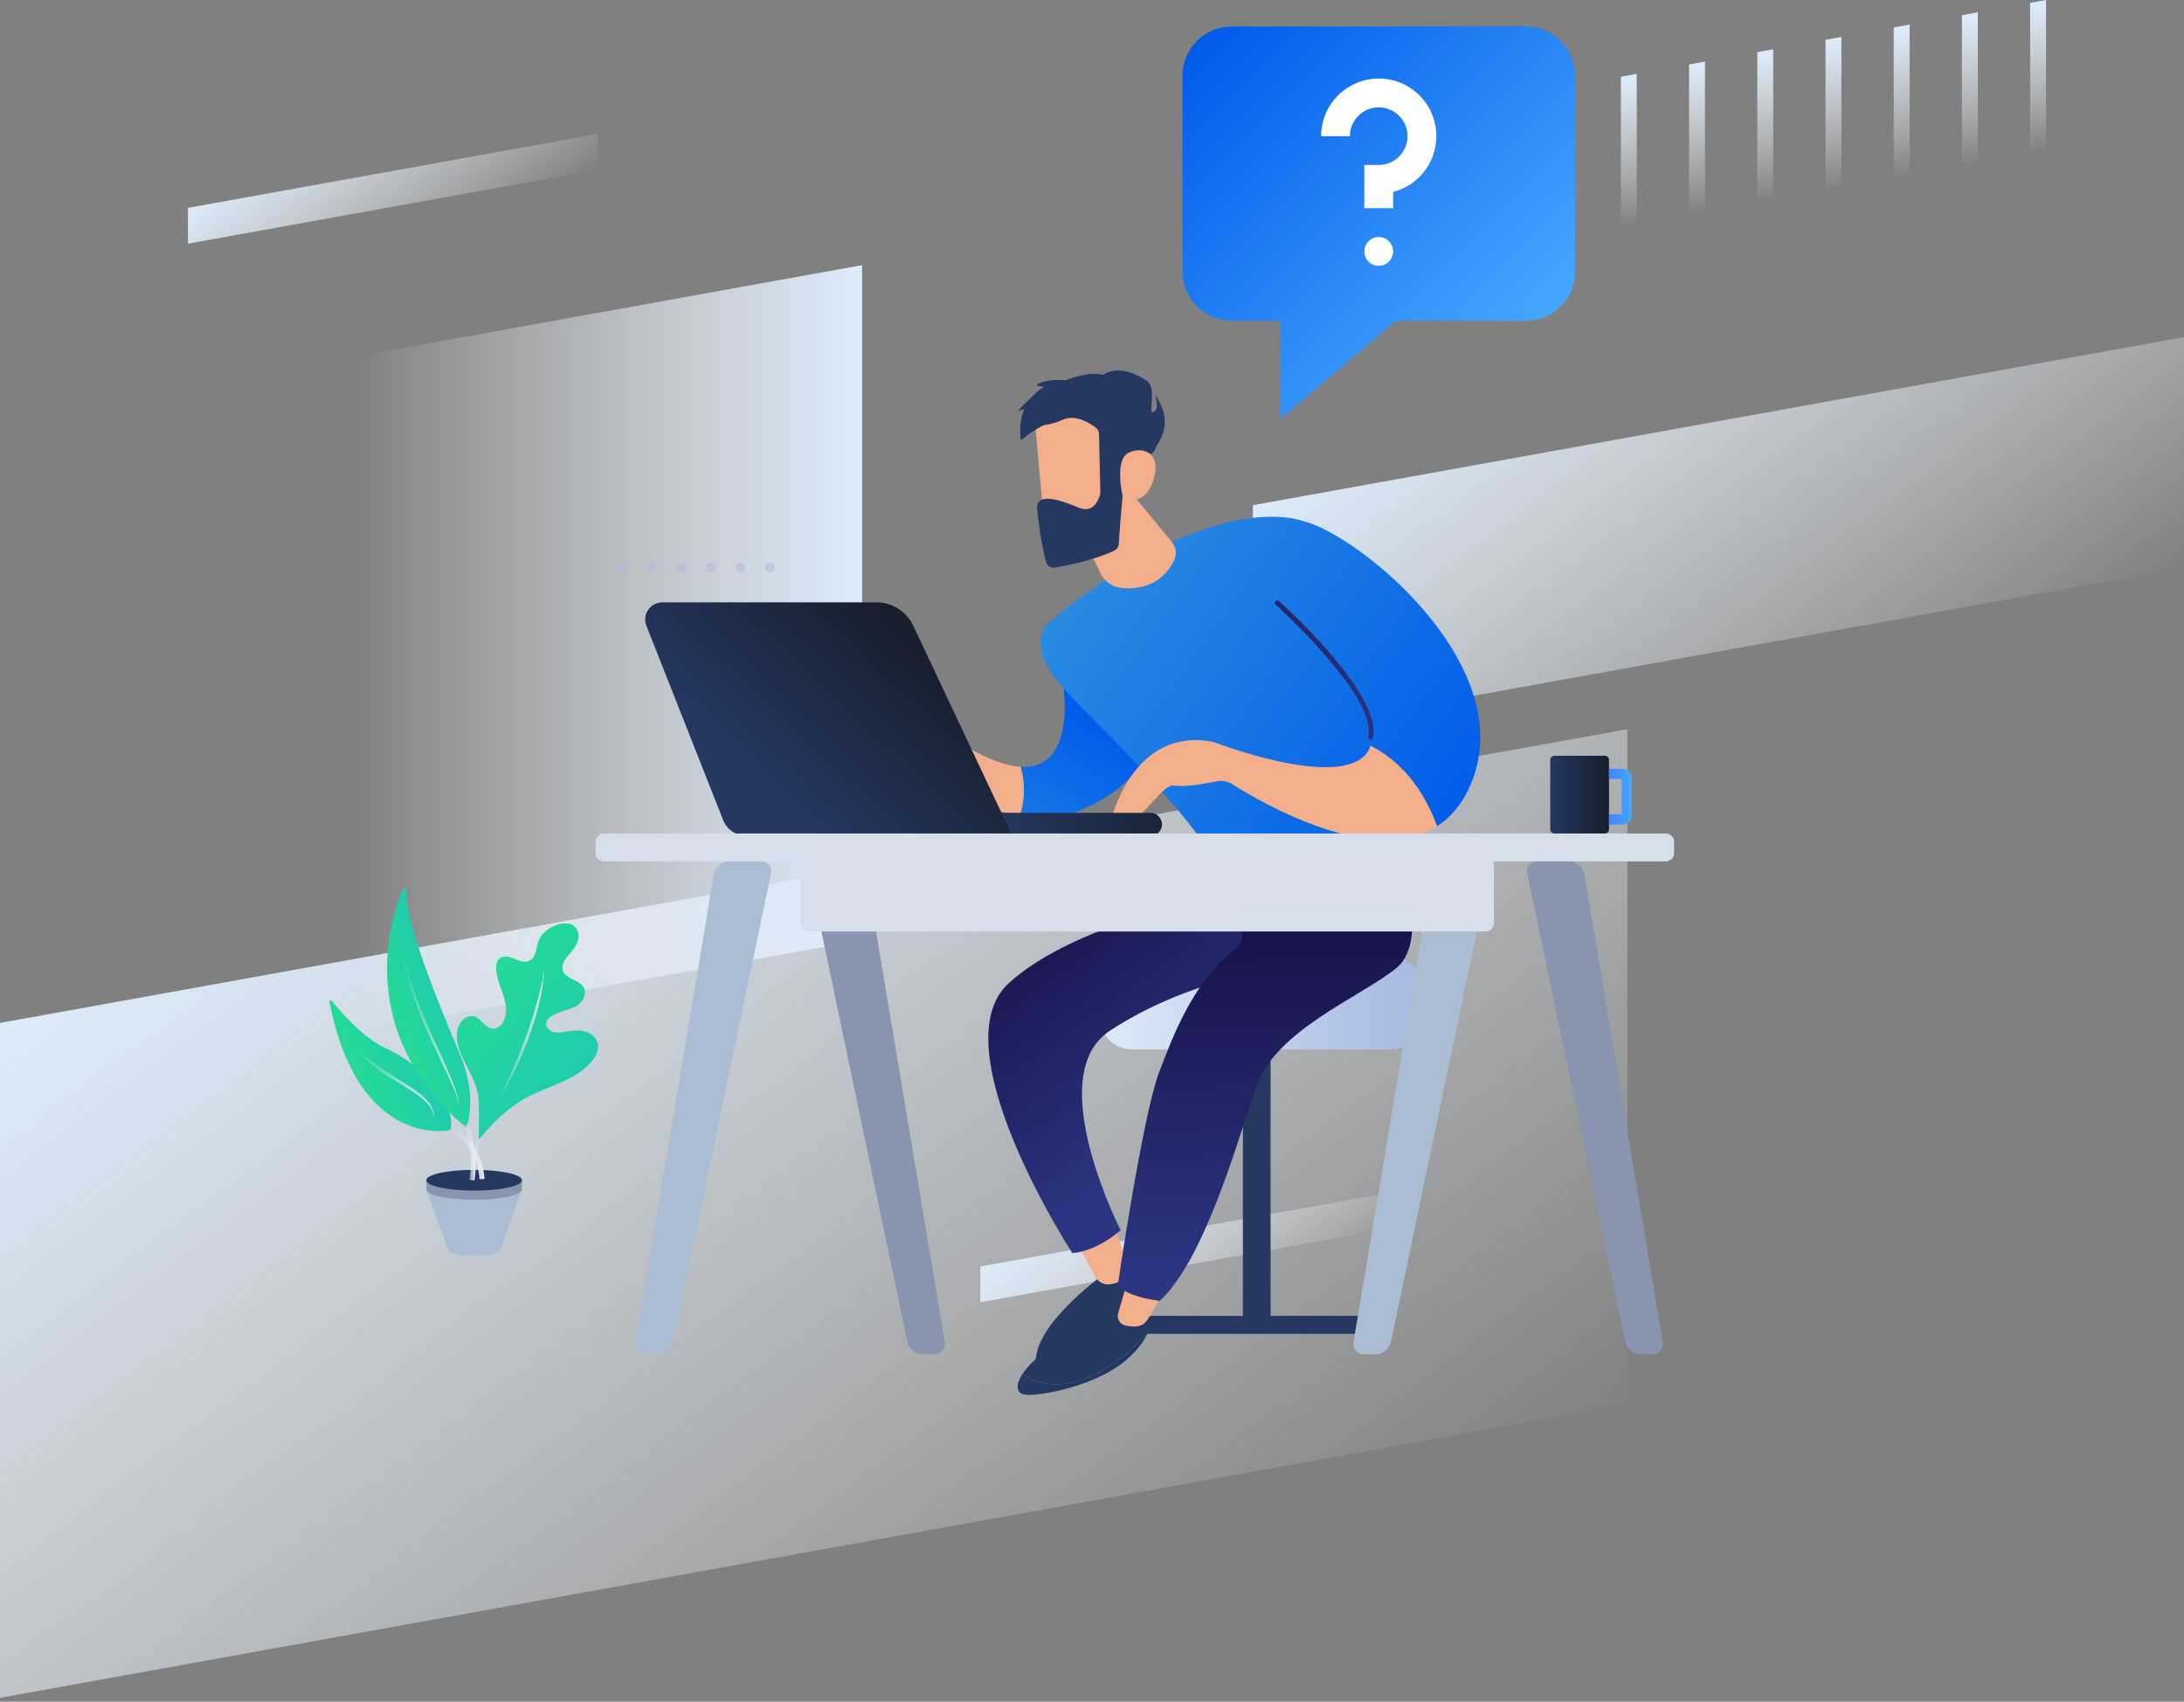 <?xml version="1.0" encoding="utf-8"?>
<!-- Generator: Adobe Illustrator 23.1.0, SVG Export Plug-In . SVG Version: 6.00 Build 0)  -->
<svg version="1.1" id="Слой_1" xmlns="http://www.w3.org/2000/svg" xmlns:xlink="http://www.w3.org/1999/xlink" x="0px" y="0px"
	 viewBox="0 0 430 335" style="enable-background:new 0 0 430 335;" xml:space="preserve">
<rect x="0" y="0" width="430" height="335" fill="#808080" stroke="none"/>
<style type="text/css">
	.st0{fill:url(#SVGID_1_);}
	.st1{fill:url(#SVGID_2_);}
	.st2{fill:url(#SVGID_3_);}
	.st3{fill:url(#SVGID_4_);}
	.st4{fill:url(#SVGID_5_);}
	.st5{fill:url(#SVGID_6_);}
	.st6{fill:url(#SVGID_7_);}
	.st7{fill:url(#SVGID_8_);}
	.st8{fill:url(#SVGID_9_);}
	.st9{fill:url(#SVGID_10_);}
	.st10{fill:url(#SVGID_11_);}
	.st11{fill:url(#SVGID_12_);}
	.st12{fill:url(#SVGID_13_);}
	.st13{fill:#8994AF;}
	.st14{fill:#ABBDD3;}
	.st15{fill:#253861;}
	.st16{fill:url(#SVGID_14_);}
	.st17{fill:#F3AE8C;}
	.st18{fill:url(#SVGID_15_);}
	.st19{fill:url(#SVGID_16_);}
	.st20{fill:url(#SVGID_17_);}
	.st21{fill:url(#SVGID_18_);}
	.st22{fill:url(#SVGID_19_);}
	.st23{fill:url(#SVGID_20_);}
	.st24{fill:url(#SVGID_21_);}
	.st25{fill:url(#SVGID_22_);}
	.st26{fill:#D6DEEA;}
	.st27{fill:url(#SVGID_23_);}
	.st28{fill:none;stroke:url(#SVGID_24_);stroke-width:2;stroke-miterlimit:10;}
	.st29{opacity:0.5;}
	.st30{fill:#ADB7DB;}
	.st31{fill:url(#SVGID_25_);}
	.st32{fill:url(#SVGID_26_);}
	.st33{fill:url(#SVGID_27_);}
	.st34{fill:url(#SVGID_28_);}
	.st35{fill:url(#SVGID_29_);}
	.st36{fill:url(#SVGID_30_);}
	.st37{fill:url(#SVGID_31_);}
	.st38{fill:none;stroke:url(#SVGID_32_);stroke-miterlimit:10;}
	.st39{fill:none;stroke:url(#SVGID_33_);stroke-miterlimit:10;}
	.st40{fill:url(#SVGID_34_);}
	.st41{fill:#FFFFFF;}
</style>
<linearGradient id="SVGID_1_" gradientUnits="userSpaceOnUse" x1="-2187.089" y1="1252.335" x2="-2505.728" y2="1252.335" gradientTransform="matrix(0 -1 1 -0.758 -1092.13 -1156.222)">
	<stop  offset="0" style="stop-color:#DCEBFA"/>
	<stop  offset="1" style="stop-color:#FFFFFF;stop-opacity:0"/>
</linearGradient>
<polygon class="st0" points="320.41,143.551 320.41,276.41 0,334.232 0,201.373 "/>
<linearGradient id="SVGID_2_" gradientUnits="userSpaceOnUse" x1="-2052.81" y1="1169.502" x2="-2106.476" y2="1169.502" gradientTransform="matrix(0 -1 1 -0.758 -1092.13 -1156.222)">
	<stop  offset="0" style="stop-color:#DCEBFA"/>
	<stop  offset="1" style="stop-color:#FFFFFF;stop-opacity:0"/>
</linearGradient>
<polygon class="st1" points="37.001,47.971 117.744,33.4 117.744,26.349 37.001,40.921 "/>
<g>
	
		<linearGradient id="SVGID_3_" gradientUnits="userSpaceOnUse" x1="-1442.074" y1="1399.395" x2="-1471.398" y2="1399.395" gradientTransform="matrix(0 -1 1 -0.18 -1092.13 -1172.291)">
		<stop  offset="0" style="stop-color:#DCEBFA"/>
		<stop  offset="1" style="stop-color:#FFFFFF;stop-opacity:0"/>
	</linearGradient>
	<polygon class="st2" points="308.831,16.965 308.831,46.289 305.698,46.854 305.698,17.53 	"/>
	
		<linearGradient id="SVGID_4_" gradientUnits="userSpaceOnUse" x1="-1442.074" y1="1412.824" x2="-1471.398" y2="1412.824" gradientTransform="matrix(0 -1 1 -0.18 -1092.13 -1172.291)">
		<stop  offset="0" style="stop-color:#DCEBFA"/>
		<stop  offset="1" style="stop-color:#FFFFFF;stop-opacity:0"/>
	</linearGradient>
	<polygon class="st3" points="322.261,14.541 322.261,43.865 319.128,44.431 319.128,15.107 	"/>
	
		<linearGradient id="SVGID_5_" gradientUnits="userSpaceOnUse" x1="-1442.074" y1="1426.254" x2="-1471.398" y2="1426.254" gradientTransform="matrix(0 -1 1 -0.18 -1092.13 -1172.291)">
		<stop  offset="0" style="stop-color:#DCEBFA"/>
		<stop  offset="1" style="stop-color:#FFFFFF;stop-opacity:0"/>
	</linearGradient>
	<polygon class="st4" points="335.691,12.118 335.691,41.442 332.557,42.007 332.557,12.683 	"/>
	
		<linearGradient id="SVGID_6_" gradientUnits="userSpaceOnUse" x1="-1442.074" y1="1439.684" x2="-1471.398" y2="1439.684" gradientTransform="matrix(0 -1 1 -0.18 -1092.13 -1172.291)">
		<stop  offset="0" style="stop-color:#DCEBFA"/>
		<stop  offset="1" style="stop-color:#FFFFFF;stop-opacity:0"/>
	</linearGradient>
	<polygon class="st5" points="349.121,9.694 349.121,39.018 345.987,39.584 345.987,10.26 	"/>
	
		<linearGradient id="SVGID_7_" gradientUnits="userSpaceOnUse" x1="-1442.074" y1="1453.113" x2="-1471.398" y2="1453.113" gradientTransform="matrix(0 -1 1 -0.18 -1092.13 -1172.291)">
		<stop  offset="0" style="stop-color:#DCEBFA"/>
		<stop  offset="1" style="stop-color:#FFFFFF;stop-opacity:0"/>
	</linearGradient>
	<polygon class="st6" points="362.55,7.271 362.55,36.595 359.417,37.16 359.417,7.836 	"/>
	
		<linearGradient id="SVGID_8_" gradientUnits="userSpaceOnUse" x1="-1442.074" y1="1466.543" x2="-1471.398" y2="1466.543" gradientTransform="matrix(0 -1 1 -0.18 -1092.13 -1172.291)">
		<stop  offset="0" style="stop-color:#DCEBFA"/>
		<stop  offset="1" style="stop-color:#FFFFFF;stop-opacity:0"/>
	</linearGradient>
	<polygon class="st7" points="375.98,4.847 375.98,34.171 372.846,34.737 372.846,5.413 	"/>
	
		<linearGradient id="SVGID_9_" gradientUnits="userSpaceOnUse" x1="-1442.074" y1="1479.973" x2="-1471.398" y2="1479.973" gradientTransform="matrix(0 -1 1 -0.18 -1092.13 -1172.291)">
		<stop  offset="0" style="stop-color:#DCEBFA"/>
		<stop  offset="1" style="stop-color:#FFFFFF;stop-opacity:0"/>
	</linearGradient>
	<polygon class="st8" points="389.41,2.424 389.41,31.748 386.276,32.313 386.276,2.989 	"/>
	
		<linearGradient id="SVGID_10_" gradientUnits="userSpaceOnUse" x1="-1442.074" y1="1493.403" x2="-1471.398" y2="1493.403" gradientTransform="matrix(0 -1 1 -0.18 -1092.13 -1172.291)">
		<stop  offset="0" style="stop-color:#DCEBFA"/>
		<stop  offset="1" style="stop-color:#FFFFFF;stop-opacity:0"/>
	</linearGradient>
	<polygon class="st9" points="402.839,0 402.839,29.324 399.706,29.89 399.706,0.565 	"/>
</g>
<linearGradient id="SVGID_11_" gradientUnits="userSpaceOnUse" x1="-2270.236" y1="1430.472" x2="-2421.435" y2="1430.472" gradientTransform="matrix(0 -1 1 -0.758 -1092.13 -1156.222)">
	<stop  offset="0" style="stop-color:#DCEBFA"/>
	<stop  offset="1" style="stop-color:#FFFFFF;stop-opacity:0"/>
</linearGradient>
<polygon class="st10" points="246.685,144.808 430,111.727 430,66.365 246.685,99.446 "/>
<linearGradient id="SVGID_12_" gradientUnits="userSpaceOnUse" x1="-2379.433" y1="1325.513" x2="-2433.1" y2="1325.513" gradientTransform="matrix(0 -1 1 -0.758 -1092.13 -1156.222)">
	<stop  offset="0" style="stop-color:#DCEBFA"/>
	<stop  offset="1" style="stop-color:#FFFFFF;stop-opacity:0"/>
</linearGradient>
<polygon class="st11" points="193.011,256.368 273.755,241.796 273.755,234.746 193.011,249.318 
	"/>
<linearGradient id="SVGID_13_" gradientUnits="userSpaceOnUse" x1="169.149" y1="-435.561" x2="69.853" y2="-435.561" gradientTransform="matrix(1 0 0 -1 0 -308)">
	<stop  offset="0" style="stop-color:#DCEBFA"/>
	<stop  offset="1" style="stop-color:#FFFFFF;stop-opacity:0"/>
</linearGradient>
<polygon class="st12" points="169.731,52.194 70.681,70.069 70.681,202.928 169.731,185.053 "/>
<g>
	<path class="st13" d="M186.012,264.195c0.221,1.32-0.693,2.401-2.032,2.401h-2.393
		c-1.339,0-2.659-1.072-2.933-2.382l-19.313-92.249
		c-0.274-1.31,0.597-2.382,1.935-2.382h6.455c1.339,0,2.615,1.08,2.836,2.401
		L186.012,264.195z"/>
</g>
<g>
	<path class="st14" d="M125.123,264.195c-0.221,1.32,0.693,2.401,2.032,2.401h2.393
		c1.339,0,2.659-1.072,2.933-2.382l19.313-92.249
		c0.274-1.31-0.597-2.382-1.935-2.382h-6.455c-1.339,0-2.615,1.08-2.836,2.401
		L125.123,264.195z"/>
</g>
<g>
	<path class="st13" d="M327.374,264.195c0.221,1.32-0.693,2.401-2.032,2.401h-2.393
		c-1.339,0-2.659-1.072-2.933-2.382l-19.313-92.249
		c-0.274-1.31,0.597-2.382,1.935-2.382h6.455c1.339,0,2.615,1.08,2.836,2.401
		L327.374,264.195z"/>
</g>
<rect x="244.712" y="202.527" class="st15" width="5.446" height="58.923"/>
<path class="st15" d="M271.284,262.586h-47.698v-0.033c0-1.941,1.573-3.514,3.514-3.514
	h40.644c1.955,0,3.54,1.585,3.54,3.54V262.586z"/>
<linearGradient id="SVGID_14_" gradientUnits="userSpaceOnUse" x1="-2042.383" y1="2.462" x2="-1978.648" y2="2.462" gradientTransform="matrix(-1 0 0 -1 -1762.079 200)">
	<stop  offset="0" style="stop-color:#A5B8E0"/>
	<stop  offset="1" style="stop-color:#DCEAF8"/>
</linearGradient>
<path class="st16" d="M280.304,200.353c0,3.425-2.801,6.227-6.224,6.227h-51.287
	c-3.423,0-6.224-2.802-6.224-6.227v-5.631c0-3.425,2.801-6.227,6.224-6.227h51.287
	c3.423,0,6.224,2.802,6.224,6.227V200.353z"/>
<g>
	<path class="st14" d="M266.485,264.195c-0.221,1.32,0.693,2.401,2.032,2.401h2.393
		c1.339,0,2.659-1.072,2.933-2.382l19.313-92.249
		c0.274-1.31-0.597-2.382-1.935-2.382h-6.455c-1.339,0-2.615,1.08-2.836,2.401
		L266.485,264.195z"/>
</g>
<path class="st15" d="M217.102,251.011c0,0-15.551,11.215-12.851,18.749
	c0,0,17.015-7.345,19.07-13.13c2.056-5.786-0.348-8.341-0.348-8.341
	L217.102,251.011z"/>
<path class="st17" d="M219.439,241.612l2.543,7.355c0.384,1.11,0,2.374-0.992,3.001
	c-0.497,0.314-1.176,0.605-2.104,0.815c-1.31,0.297-2.662-0.308-3.292-1.495
	l-3.042-5.73L219.439,241.612z"/>
<linearGradient id="SVGID_15_" gradientUnits="userSpaceOnUse" x1="-1997.466" y1="-21.886" x2="-1956.753" y2="35.178" gradientTransform="matrix(-1 0 0 -1 -1762.079 200)">
	<stop  offset="0" style="stop-color:#2B3582"/>
	<stop  offset="0.231" style="stop-color:#252A70"/>
	<stop  offset="0.728" style="stop-color:#19164F"/>
	<stop  offset="1" style="stop-color:#150E42"/>
</linearGradient>
<path class="st18" d="M244.185,175.414c0,0-31.941,5.539-45.643,18.202
	c-13.702,12.663,12.576,53.058,12.576,53.058s4.305-0.027,9.523-4.501
	c0,0-15.581-30.38-2.153-39.24c15.096-9.96,32.493-12.204,32.493-12.204
	l-6.488-14.339L244.185,175.414z"/>
<path class="st15" d="M206.954,265.593c3.42-1.584,13.104-8.365,14.736-8.664
	c1.632-0.299,4.464,1.62,4.464,1.62s0.688,1.239-0.048,3.401
	c-2.273,2.751-7.319,7.997-14.104,9.951c-4.991,1.438-8.481,0.098-10.655-1.471
	C202.543,268.607,204.676,266.648,206.954,265.593z"/>
<path class="st15" d="M212.002,271.9c6.784-1.954,11.831-7.2,14.104-9.951
	c-0.498,1.46-1.645,3.342-4.098,5.547c-6.083,5.47-17.7,7.441-20.173,7.061
	c-1.982-0.304-1.795-2.135-0.487-4.129
	C203.521,271.998,207.011,273.338,212.002,271.9z"/>
<path class="st17" d="M229.054,253.762c-0.038,0.943-1.964,4.176-3.09,5.99
	c-0.535,0.862-1.472,1.389-2.486,1.392c-0.643,0.002-1.383-0.054-2.054-0.247
	c-1.008-0.29-1.574-1.364-1.279-2.371l2.2-7.515L229.054,253.762z"/>
<linearGradient id="SVGID_16_" gradientUnits="userSpaceOnUse" x1="-2012.13" y1="-50.321" x2="-2009.885" y2="25.985" gradientTransform="matrix(-1 0 0 -1 -1762.079 200)">
	<stop  offset="0" style="stop-color:#2B3582"/>
	<stop  offset="1" style="stop-color:#150E42"/>
</linearGradient>
<path class="st19" d="M274.931,165.821c0,0,7.094,18.977,0,24.748
	c-7.094,5.771-24.016,12.268-27.796,23.763
	c-3.78,11.495-10.195,33.834-18.78,41.745c0,0-6.032-0.585-8.289-2.989
	c0,0,4.889-33.349,8.114-41.906c2.793-7.41,6.907-18.106,14.792-24.085
	c2.257-1.711,1.864-4.422,0.817-7.055l-1.906-4.795L274.931,165.821z"/>
<linearGradient id="SVGID_17_" gradientUnits="userSpaceOnUse" x1="-1956.519" y1="23.894" x2="-1978.64" y2="58.517" gradientTransform="matrix(-1 0 0 -1 -1762.079 200)">
	<stop  offset="0" style="stop-color:#2889E1"/>
	<stop  offset="1" style="stop-color:#005BEA"/>
</linearGradient>
<path class="st20" d="M200.949,150.947c11.894,0.717,8.188-18.294,7.973-19.05
	l18.052,12.757c0,0-0.956,10.167-15.964,15.5
	c-3.797,1.349-7.268,1.409-10.336,0.749
	C201.982,157.085,201.716,153.66,200.949,150.947z"/>
<path class="st17" d="M177.951,145.225c4.432-3.084,9.453,0,9.453,0
	c5.926,3.878,10.31,5.527,13.545,5.722c0.767,2.712,1.033,6.138-0.275,9.956
	c-6.639-1.428-11.389-6.235-13.452-8.701c-0.743-0.888-2.059-1.042-2.967-0.325
	c-0.923,0.729-1.819,1.727-1.657,2.778c0.32,2.072-2.083,2.731-2.264,1.98
	c-0.181-0.752,0.822-5.207,0.822-5.207s-4.807,4.836-6.683,6.694
	c-1.876,1.858-4.236,0-4.236,0S173.519,148.31,177.951,145.225z"/>
<linearGradient id="SVGID_18_" gradientUnits="userSpaceOnUse" x1="-1977.968" y1="85.294" x2="-2048.652" y2="33.887" gradientTransform="matrix(-1 0 0 -1 -1762.079 200)">
	<stop  offset="0" style="stop-color:#2889E1"/>
	<stop  offset="1" style="stop-color:#005BEA"/>
</linearGradient>
<path class="st21" d="M256.409,102.538c0,0-17.304-6.932-49.506,19.668
	c0,0-4.728,3.139,0.245,10.529c2.934,4.958,30.894,29.117,34.736,42.514
	c0,0,16.657,5.415,33.883-7.426C275.767,167.822,274.247,130.536,256.409,102.538z"/>
<path class="st17" d="M222.201,96.352l8.518,10.332c0.846,1.026,1.032,2.453,0.447,3.647
	c-1.182,2.413-3.988,5.926-10.209,5.44c-1.851-0.144-3.49-1.262-4.298-2.934
	l-5.956-12.319L222.201,96.352z"/>
<linearGradient id="SVGID_19_" gradientUnits="userSpaceOnUse" x1="-1987.59" y1="100.65" x2="-2059.322" y2="48.481" gradientTransform="matrix(-1 0 0 -1 -1762.079 200)">
	<stop  offset="0" style="stop-color:#2889E1"/>
	<stop  offset="1" style="stop-color:#005BEA"/>
</linearGradient>
<path class="st22" d="M269.805,146.786c2.009-8.185-18.338-26.432-18.338-26.432
	s0.438-18.85,4.941-17.816c11.069,2.542,43.935,29.263,32.739,52.795
	c-1.605,3.373-3.737,5.737-6.208,7.317
	C279.401,153.122,273.764,148.752,269.805,146.786z"/>
<linearGradient id="SVGID_20_" gradientUnits="userSpaceOnUse" x1="-2038.805" y1="67.182" x2="-1977.276" y2="70.707" gradientTransform="matrix(-1 0 0 -1 -1762.079 200)">
	<stop  offset="0" style="stop-color:#2B3582"/>
	<stop  offset="1" style="stop-color:#150E42"/>
</linearGradient>
<path class="st23" d="M269.82,145.594c0.216,0,0.412-0.147,0.466-0.366
	c2.054-8.368-17.645-26.152-18.484-26.905c-0.197-0.177-0.501-0.161-0.679,0.037
	c-0.177,0.198-0.16,0.502,0.037,0.679c0.202,0.18,20.11,18.147,18.193,25.959
	c-0.063,0.258,0.094,0.519,0.352,0.582
	C269.743,145.59,269.782,145.594,269.82,145.594z"/>
<path class="st17" d="M238.988,146.082c0,0,24.124,9.371,30.012,2.322
	c0.399-0.478,0.66-1.022,0.806-1.618c3.958,1.966,9.596,6.336,13.134,15.863
	c-12.688,8.111-34.374-4.512-40.238-8.234c-0.965-0.612-2.122-0.827-3.24-0.595
	c-2.262,0.469-6.169,1.159-8.276,0.834c-3.083-0.475-7.511,10.404-12.507,7.049
	C218.677,161.704,222.956,142.793,238.988,146.082z"/>
<path class="st17" d="M203.667,81.177c-0.086,0.332,1.997,22.917,1.997,22.917
	l12.864-1.464l1.205-21.699C219.732,80.931,205.101,75.616,203.667,81.177z"/>
<path class="st15" d="M215.76,84.197c-1.214-0.927-4.041-2.723-6.498-1.575
	c-1.426,0.666-3.427,1.178-5.312,1.217c0.195-0.454,0.418-1.026,0.553-1.566
	c0.332-0.261,0.67-0.517,0.992-0.79c1.832-1.232,3.929-0.973,5.803-1.995
	c2.193,0.726,4.556,0.781,6.824,0.426c0.379-0.044,0.752-0.11,1.123-0.191
	c0.231,1.139,0.53,2.157,1.228,3.128c1.387,1.929,3.498,2.727,5.359,4.075
	c0.649,0.47,1.292,0.714,1.908,0.788c-0.128,0.361-0.277,0.678-0.411,0.931
	c-0.203,0.382-0.55,0.662-0.967,0.779c-1.271,0.357-4.221,1.417-4.735,3.671
	c-0.548,2.402-1.166,11.116-1.359,13.984c-0.04,0.588-0.398,1.102-0.933,1.349
	c-3.949,1.823-9.104,2.882-11.561,3.315c-0.815,0.144-1.611-0.351-1.826-1.151
	c-1.057-3.942-1.57-8.558-1.76-10.61c-0.076-0.823,0.485-1.567,1.297-1.722
	c1.808-0.343,4.267,0.608,6.944,1.694c2.95,1.197,3.94-1.748,4.164-2.62
	c0.037-0.143,0.052-0.286,0.049-0.433l-0.26-11.472
	C216.371,84.944,216.145,84.491,215.76,84.197z"/>
<path class="st17" d="M221.079,97.963c0,0-1.745-7.335,1.033-8.779
	c2.778-1.444,6.513-0.126,5.108,4.894C225.472,100.323,221.079,97.963,221.079,97.963z"
	/>
<linearGradient id="SVGID_21_" gradientUnits="userSpaceOnUse" x1="11099.613" y1="-668.793" x2="11058.832" y2="-679.97" gradientTransform="matrix(0.999 -0.049 -0.049 -0.999 -10884.115 31.441)">
	<stop  offset="0" style="stop-color:#171E2C"/>
	<stop  offset="1" style="stop-color:#253861"/>
</linearGradient>
<path class="st24" d="M226.629,164.56c-0.039,0.002-0.077,0.003-0.116,0.003
	l-50.615-0.055c-1.251-0.001-2.264-1.017-2.263-2.269
	c0.001-1.252,1.02-2.287,2.268-2.264l50.615,0.055
	c1.251,0.001,2.264,1.017,2.263,2.269
	C228.779,163.512,227.826,164.501,226.629,164.56z"/>
<linearGradient id="SVGID_22_" gradientUnits="userSpaceOnUse" x1="11113.731" y1="75.25" x2="11084.789" y2="44.658" gradientTransform="matrix(1 0 0 -1 -10933.705 200)">
	<stop  offset="0" style="stop-color:#171E2C"/>
	<stop  offset="1" style="stop-color:#253861"/>
</linearGradient>
<path class="st25" d="M130.397,118.582h42.152c3.11,0,5.94,1.795,7.266,4.609
	l19.487,41.341h-52.384c-2.004,0-3.804-1.225-4.541-3.09l-15.111-38.255
	C126.393,120.978,128.021,118.582,130.397,118.582z"/>
<path class="st26" d="M118.88,169.582h209.102c0.893,0,1.623-0.73,1.623-1.623v-2.257
	c0-0.893-0.73-1.623-1.623-1.623H118.88c-0.893,0-1.623,0.73-1.623,1.623v2.257
	C117.258,168.852,117.988,169.582,118.88,169.582z"/>
<path class="st26" d="M159.252,183.38h133.252c0.893,0,1.623-0.73,1.623-1.623v-11.391
	c0-0.893-0.73-1.623-1.623-1.623H159.252c-0.893,0-1.623,0.73-1.623,1.623v11.391
	C157.63,182.649,158.36,183.38,159.252,183.38z"/>
<linearGradient id="SVGID_23_" gradientUnits="userSpaceOnUse" x1="-2078.87" y1="-464.431" x2="-2067.299" y2="-464.431" gradientTransform="matrix(-1 0 0 -1 -1762.079 -308)">
	<stop  offset="0" style="stop-color:#171E2C"/>
	<stop  offset="1" style="stop-color:#253861"/>
</linearGradient>
<path class="st27" d="M306.031,164.079h9.949c0.446,0,0.811-0.365,0.811-0.811v-13.674
	c0-0.446-0.365-0.811-0.811-0.811h-9.949c-0.446,0-0.811,0.365-0.811,0.811v13.674
	C305.219,163.714,305.585,164.079,306.031,164.079z"/>
<linearGradient id="SVGID_24_" gradientUnits="userSpaceOnUse" x1="-2083.376" y1="-464.827" x2="-2078.87" y2="-464.827" gradientTransform="matrix(-1 0 0 -1 -1762.079 -308)">
	<stop  offset="0" style="stop-color:#46A7FF"/>
	<stop  offset="1" style="stop-color:#4683FF"/>
</linearGradient>
<path class="st28" d="M316.791,161.313h2.695c0.446,0,0.811-0.365,0.811-0.811v-7.35
	c0-0.446-0.365-0.811-0.811-0.811h-2.695"/>
<path class="st15" d="M200.997,86.737c0,0,3.026-2.946,7.695-4.296
	c4.67-1.35-1.413-7.114-1.413-7.114S199.735,77.609,200.997,86.737z"/>
<path class="st15" d="M206.062,79.487c0,0-4.919,0.911-5.73,1.544
	c0,0,3.347-4.082,5.73-4.488"/>
<path class="st15" d="M213.314,75.327c0,0-5.373-1.166-8.442,0s4.588,0.659,6.515,1.724"/>
<path class="st15" d="M219.923,74.809c0,0-2.502-1.696-6.051-1.087
	c-3.55,0.609-5.137,1.724-5.137,1.724l-3.079,2.197l4.801,3.753l13.254,0.439
	C223.71,81.835,222.081,75.717,219.923,74.809z"/>
<path class="st15" d="M227.74,87.713c0,0,3.036-3.7,0.703-8.226
	c-2.333-4.526,0.389,0.556-1.183,1.544c-1.572,0.989,0.862-4.713-1.673-6.223
	s-6.795-3.589-10.041,0.518l6.694,12.386H227.74z"/>
<g class="st29">
	<circle class="st30" cx="151.604" cy="111.766" r="0.969"/>
	<circle class="st30" cx="145.79" cy="111.766" r="0.969"/>
	<circle class="st30" cx="139.975" cy="111.766" r="0.969"/>
	<circle class="st30" cx="134.161" cy="111.766" r="0.969"/>
	<circle class="st30" cx="128.346" cy="111.766" r="0.969"/>
	<circle class="st30" cx="122.532" cy="111.766" r="0.969"/>
</g>
<g>
	<path class="st14" d="M98.47,246.107c0,0.613-2.289,1.11-5.114,1.11
		c-2.824,0-5.114-0.497-5.114-1.11c0-0.107-4.29-11.841-4.29-11.841
		s7.074,1.154,9.404,1.154c2.295,0,9.405-1.158,9.405-1.158
		S98.47,245.992,98.47,246.107z"/>
	<g>
		
			<linearGradient id="SVGID_25_" gradientUnits="userSpaceOnUse" x1="92.781" y1="-27.739" x2="94.904" y2="-27.739" gradientTransform="matrix(1 0 0 -1 0 200)">
			<stop  offset="0" style="stop-color:#D9DCE8;stop-opacity:0"/>
			<stop  offset="1" style="stop-color:#EDF0F8"/>
		</linearGradient>
		<path class="st31" d="M94.628,223.362c-0.326,1.473-0.677,2.905-0.951,4.353
			c-0.14,0.723-0.245,1.449-0.342,2.179c-0.075,0.732-0.135,1.465-0.153,2.222
			c-0.213-0.725-0.312-1.488-0.313-2.249c0.003-0.76,0.088-1.518,0.221-2.263
			C93.389,226.121,93.862,224.669,94.628,223.362z"/>
	</g>
	<g>
		
			<linearGradient id="SVGID_26_" gradientUnits="userSpaceOnUse" x1="115.566" y1="-13.355" x2="90.831" y2="7.39" gradientTransform="matrix(1 0 0 -1 0 200)">
			<stop  offset="0" style="stop-color:#20CBB0"/>
			<stop  offset="1" style="stop-color:#24DA95"/>
		</linearGradient>
		<path class="st32" d="M94.244,224.395c2.624-3.116,5.495-6.12,9.046-8.115
			c4.349-2.443,9.713-3.394,13.031-7.12c0.953-1.07,1.716-2.522,1.313-3.897
			c-0.346-1.178-1.493-1.984-2.69-2.259c-1.197-0.275-2.446-0.108-3.658,0.091
			c-0.817,0.135-1.672,0.282-2.459,0.026c-0.788-0.256-1.464-1.069-1.258-1.872
			c0.095-0.373,0.36-0.68,0.652-0.93c0.84-0.718,1.931-1.056,2.986-1.384
			c1.055-0.328,2.143-0.685,2.961-1.428c0.818-0.744,1.289-1.988,0.813-2.985
			c-0.793-1.662-3.557-1.694-4.147-3.439c-0.462-1.366,0.752-2.657,1.687-3.756
			c0.566-0.665,1.072-1.409,1.286-2.256c0.214-0.847,0.096-1.814-0.473-2.475
			c-1.027-1.193-2.958-0.929-4.375-0.243c-1.189,0.576-2.316,1.431-2.838,2.645
			c-0.316,0.735-0.389,1.549-0.608,2.319c-0.218,0.77-0.641,1.553-1.376,1.868
			c-0.913,0.391-1.944-0.06-2.857-0.45c-0.913-0.39-2.044-0.701-2.836-0.102
			c-0.624,0.472-0.785,1.344-0.757,2.127c0.061,1.711,0.783,3.316,1.329,4.938
			c0.547,1.622,0.919,3.427,0.292,5.02c-0.383,0.972-1.284,1.856-2.325,1.769
			c-1.497-0.125-2.256-2.051-3.716-2.408c-1.43-0.349-2.765,1.025-3.139,2.449
			c-0.733,2.789,0.854,5.592,2.17,8.158c0.793,1.547,1.514,3.154,1.825,4.865
			C94.431,217.262,94.244,224.395,94.244,224.395z"/>
	</g>
	<g>
		
			<linearGradient id="SVGID_27_" gradientUnits="userSpaceOnUse" x1="96.984" y1="-4.385" x2="107.488" y2="-4.385" gradientTransform="matrix(1 0 0 -1 0 200)">
			<stop  offset="0" style="stop-color:#D9DCE8;stop-opacity:0"/>
			<stop  offset="1" style="stop-color:#EDF0F8"/>
		</linearGradient>
		<path class="st33" d="M97.195,217.775c0.218-0.189,0.345-0.483,0.501-0.732l0.439-0.784
			c0.285-0.527,0.558-1.061,0.823-1.598c0.543-1.068,1.061-2.148,1.554-3.239
			c0.989-2.18,1.937-4.379,2.759-6.627c0.866-2.23,1.611-4.505,2.275-6.803
			c0.335-1.148,0.639-2.307,0.906-3.474c0.289-1.163,0.515-2.341,0.739-3.522
			c-0.09,1.199-0.259,2.391-0.452,3.58c-0.209,1.186-0.465,2.363-0.749,3.535
			c-0.577,2.341-1.332,4.633-2.161,6.895c-0.874,2.245-1.82,4.463-2.905,6.614
			c-0.545,1.073-1.112,2.136-1.71,3.18c-0.307,0.518-0.619,1.033-0.944,1.539
			C97.936,216.831,97.639,217.38,97.195,217.775z"/>
	</g>
	
		<linearGradient id="SVGID_28_" gradientUnits="userSpaceOnUse" x1="-493.336" y1="-117.769" x2="-478.597" y2="-117.769" gradientTransform="matrix(-0.923 0.385 -0.385 -0.923 -417.087 288.164)">
		<stop  offset="0" style="stop-color:#20CBB0"/>
		<stop  offset="1" style="stop-color:#24DA95"/>
	</linearGradient>
	<path class="st34" d="M64.856,197.238c-0.053-0.269,0.291-0.431,0.464-0.218
		c1.669,2.064,6.216,7.338,10.563,9.302c7.078,3.199,13.965,10.38,12.795,16.141
		C88.678,222.464,70.639,226.593,64.856,197.238z"/>
	
		<linearGradient id="SVGID_29_" gradientUnits="userSpaceOnUse" x1="-502.206" y1="-110.74" x2="-489.845" y2="-110.74" gradientTransform="matrix(-0.923 0.385 -0.385 -0.923 -417.087 288.164)">
		<stop  offset="0" style="stop-color:#20CBB0"/>
		<stop  offset="1" style="stop-color:#24DA95"/>
	</linearGradient>
	<path class="st35" d="M91.834,221.935c0,0,2.238-5.654-1.019-13.699
		c-3.022-7.464-10.769-25.051-10.9-33.04c-0.006-0.354-0.486-0.452-0.626-0.127
		c-1.506,3.485-4.593,12.51-2.213,23.773
		C80.145,213.367,91.834,221.935,91.834,221.935z"/>
	<path class="st13" d="M102.779,234.136c0,1.129-4.219,2.045-9.423,2.045
		c-5.204,0-9.423-0.916-9.423-2.045c0-0.198,0-1.796,0-1.796
		s5.13-0.249,9.423-0.249c4.228,0,9.423,0.249,9.423,0.249
		S102.779,233.924,102.779,234.136z"/>
	<ellipse class="st15" cx="93.356" cy="232.34" rx="9.423" ry="2.045"/>
	<g>
		
			<linearGradient id="SVGID_30_" gradientUnits="userSpaceOnUse" x1="78.833" y1="-0.228" x2="90.532" y2="-0.228" gradientTransform="matrix(1 0 0 -1 0 200)">
			<stop  offset="0" style="stop-color:#D9DCE8;stop-opacity:0"/>
			<stop  offset="1" style="stop-color:#EDF0F8"/>
		</linearGradient>
		<path class="st36" d="M79.197,182.93c-0.068,1.528,0.049,3.052,0.304,4.551
			c0.238,1.501,0.59,2.982,1.013,4.441c0.84,2.922,1.925,5.772,3.12,8.574
			c1.161,2.818,2.457,5.581,3.704,8.371c0.617,1.398,1.239,2.796,1.803,4.22
			c0.271,0.717,0.537,1.436,0.754,2.173c0.205,0.734,0.411,1.499,0.32,2.266
			c0.026-0.768-0.231-1.5-0.47-2.217c-0.257-0.716-0.562-1.414-0.873-2.109
			c-0.616-1.393-1.283-2.766-1.95-4.14c-1.333-2.748-2.628-5.52-3.838-8.333
			c-1.154-2.835-2.257-5.706-3.011-8.685
			C79.33,189.076,78.817,185.981,79.197,182.93z"/>
	</g>
	<g>
		
			<linearGradient id="SVGID_31_" gradientUnits="userSpaceOnUse" x1="69.029" y1="-12.187" x2="85.741" y2="-12.187" gradientTransform="matrix(1 0 0 -1 0 200)">
			<stop  offset="0" style="stop-color:#D9DCE8;stop-opacity:0"/>
			<stop  offset="1" style="stop-color:#EDF0F8"/>
		</linearGradient>
		<path class="st37" d="M85.442,219.93c-0.08-0.962-0.506-1.839-1.139-2.533
			c-0.607-0.715-1.344-1.315-2.116-1.861c-1.552-1.087-3.211-2.038-4.84-3.05
			c-1.623-1.02-3.246-2.08-4.682-3.384c-0.716-0.651-1.392-1.352-1.979-2.123
			c-0.57-0.782-1.068-1.624-1.382-2.533c0.438,0.854,0.975,1.645,1.61,2.349
			c0.619,0.716,1.314,1.363,2.05,1.959c1.472,1.193,3.075,2.222,4.699,3.226
			c1.614,1.02,3.277,1.991,4.799,3.191c0.755,0.603,1.484,1.261,2.07,2.047
			C85.113,217.997,85.5,218.964,85.442,219.93z"/>
	</g>
	
		<linearGradient id="SVGID_32_" gradientUnits="userSpaceOnUse" x1="91.155" y1="-26.813" x2="93.646" y2="-26.813" gradientTransform="matrix(1 0 0 -1 0 200)">
		<stop  offset="0" style="stop-color:#D9DCE8;stop-opacity:0"/>
		<stop  offset="1" style="stop-color:#EDF0F8"/>
	</linearGradient>
	<path class="st38" d="M91.611,221.416c0,0,2.219,4.963,1.321,10.924"/>
	
		<linearGradient id="SVGID_33_" gradientUnits="userSpaceOnUse" x1="88.534" y1="-27.071" x2="95.4" y2="-27.071" gradientTransform="matrix(1 0 0 -1 0 200)">
		<stop  offset="0" style="stop-color:#D9DCE8;stop-opacity:0"/>
		<stop  offset="1" style="stop-color:#EDF0F8"/>
	</linearGradient>
	<path class="st39" d="M88.678,222.464c0,0,5.551,1.671,6.224,9.652"/>
</g>
<linearGradient id="SVGID_34_" gradientUnits="userSpaceOnUse" x1="-1130.158" y1="-321.429" x2="-1192.089" y2="-383.36" gradientTransform="matrix(1 0 0 1 1431.159 388)">
	<stop  offset="0" style="stop-color:#46A7FF"/>
	<stop  offset="1" style="stop-color:#005BEA"/>
</linearGradient>
<path class="st40" d="M300.428,5.213h-57.947c-5.312,0-9.658,4.346-9.658,9.658v38.631
	c0,5.312,4.346,9.658,9.658,9.658h9.658v19.316l22.636-19.316h25.654
	c5.312,0,9.658-4.346,9.658-9.658V14.871
	C310.085,9.559,305.739,5.213,300.428,5.213z"/>
<g>
	<g>
		<path class="st41" d="M274.29,40.986l-5.672,0l-0-8.509l2.836-0
			c3.128,0,5.672-2.544,5.672-5.672c-0-3.128-2.544-5.672-5.672-5.672
			c-3.128,0-5.672,2.544-5.672,5.672l-5.672,0
			c0-6.255,5.089-11.345,11.345-11.345c6.255-0,11.345,5.089,11.345,11.345
			c0,5.276-3.621,9.723-8.509,10.986V40.986z"/>
	</g>
	<g>
		<circle class="st41" cx="271.454" cy="49.495" r="2.836"/>
	</g>
</g>
<g>
</g>
<g>
</g>
<g>
</g>
<g>
</g>
<g>
</g>
<g>
</g>
</svg>
